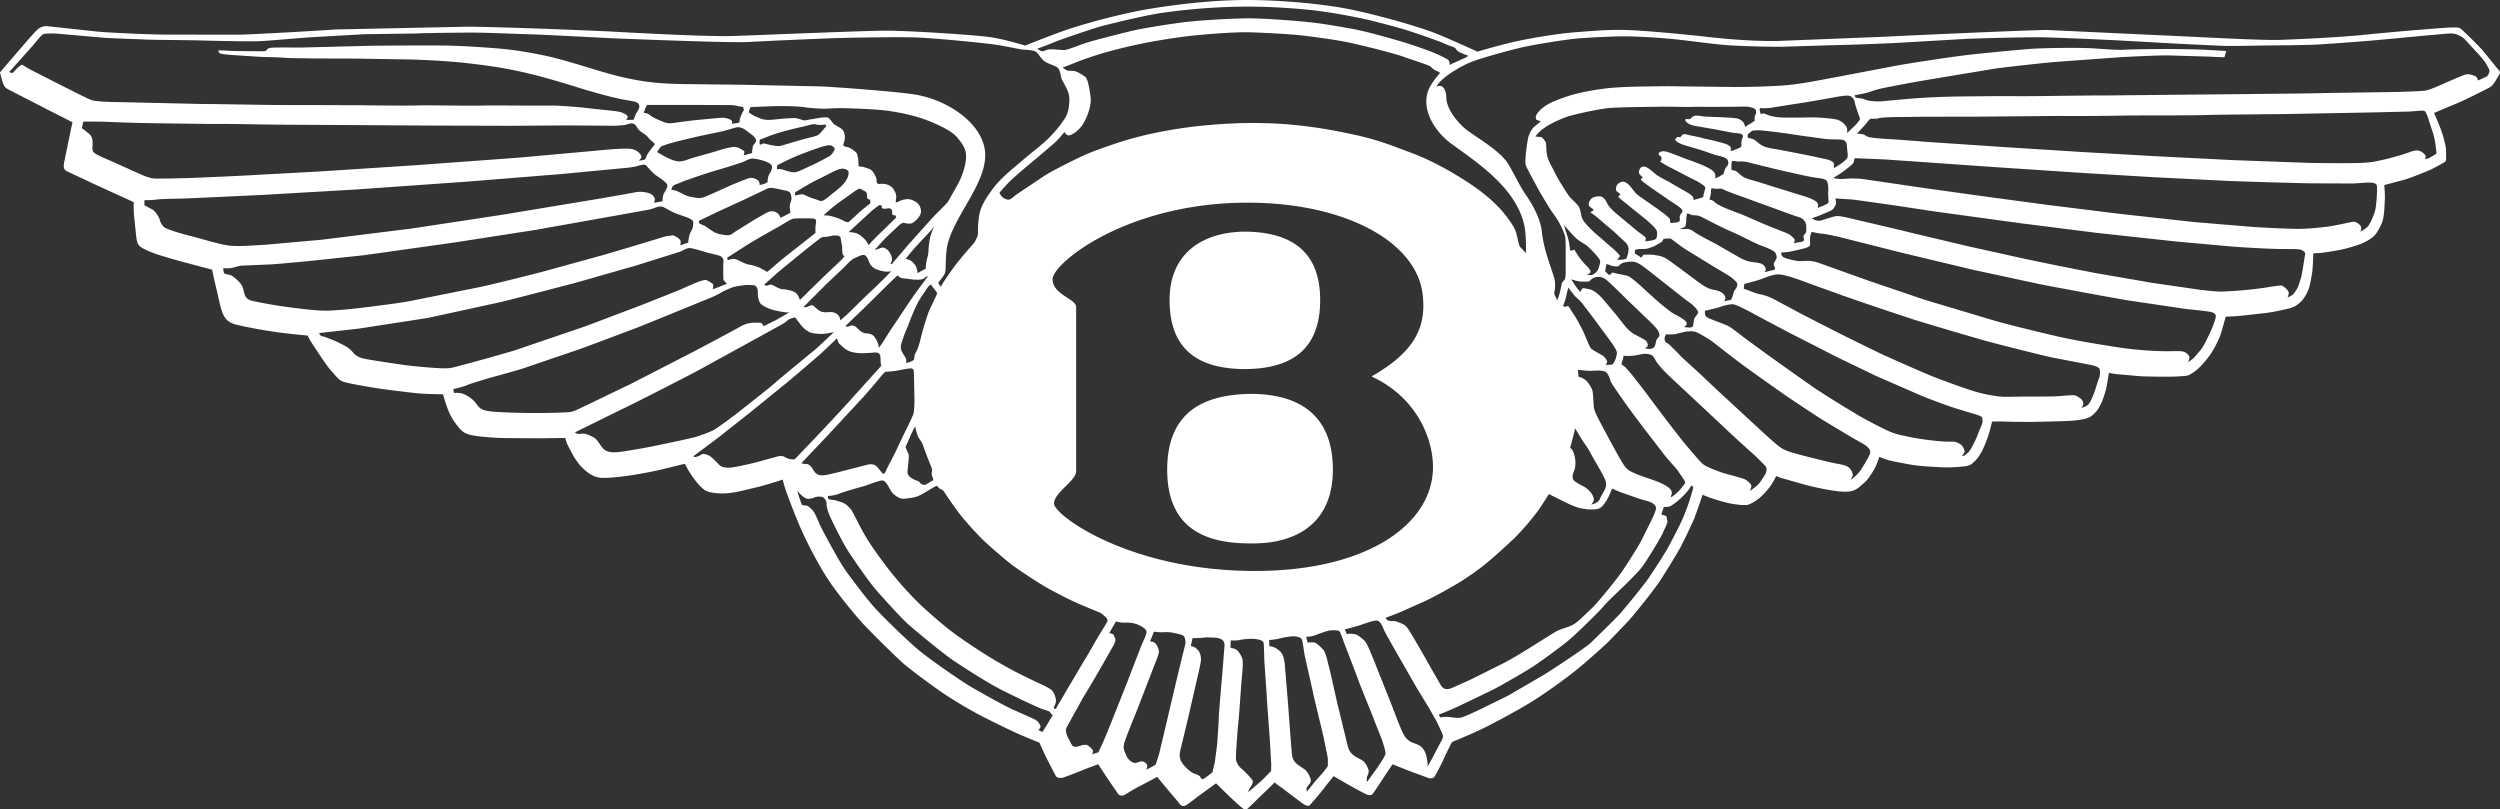 <svg width="100%" height="100%" fill="white" xmlns="http://www.w3.org/2000/svg" viewBox="0 0 324 104.894"><rect x="0" y="0" width="324" height="104.894" fill="#333333" stroke="none"/><path d="M161.343 47.834c5.647-.037 9.751-2.207 9.751-8.95 0-6.453-3.924-8.815-9.751-8.864-5.333.045-9.763 2.665-9.763 8.864 0 6.988 4.369 8.917 9.763 8.95zm1.087 22.592c5.297 0 10.307-2.394 10.307-9.55 0-7.916-5.411-9.784-10.507-9.829-5.337.049-10.961 1.659-10.961 9.829s5.721 9.55 10.773 9.55h.388zM323.626 8.843l-1.868-2.309c-.784-.878-2.701-2.722-2.909-2.86s-.736-.139-1.962-.074a420.78 420.78 0 0 0-10.687.928c-3.045.319-9.094.597-10.896.646s-7.613-.229-10.384-.372l-19.67-.919c-3.139.045-18.369.735-20.907.875l-14.038.556c-4.058.045-7.985-.417-9.645-.601s-7.617-.785-10.11-.83-4.107.135-6.143.278c-2.031.135-5.582.687-7.892 1.197s-5.03 1.337-5.03 1.337-3.739-1.704-5.493-2.399-6.375-2.076-10.388-2.951C171.586.462 165.726.001 161.615.001s-8.264.461-12.138 1.066c-3.878.597-8.958 2.027-10.895 2.677-1.941.642-5.726 2.166-5.726 2.166s-2.309-.735-4.295-1.062c-1.982-.319-10.846-.875-13.662-.875s-16.988.601-19.988.695-12.003-.372-15.28-.556-16.527-.69-19.392-.646l-16.755.352c-2.06.155-11.324.678-12.554.678s-7.062-.012-9.281-.012-7.777-.257-9.048-.392l-6.416-.695c-.437-.045-.968.069-1.43.531-.462.457-.969 1.062-1.663 1.847l-3.093 3.6a15.47 15.47 0 0 0 .233.899c.164.576.298.993.646 1.197.347.212 2.955 1.524 3.878 2.011a527.15 527.15 0 0 0 4.638 2.358s-.021.159-.065.319c-.049.164-.302 1.41-.461 2.17l-.556 2.726c-.069.392-.139.899.343 1.132l3.833 1.798 4.847 2.215s-.024 1.107.025 1.614l.278 2.681c.065.413.045 1.153.646 1.545s1.614.785 2.673 1.112c1.066.318 1.504.458 3.048.875l3.486.923a65.74 65.74 0 0 0 .531 2.375c.306 1.259.556 2.726.923 3.465.372.736.719.899 1.132 1.107s2.284.552 2.999.695c.715.135 2.26.393 3.327.527a152.19 152.19 0 0 0 3.461.372s.139.229.228.438c.09.204 1.038 1.614 1.5 2.309s.969 1.426 1.48 1.982.83 1.042 1.406 1.246 2.722.58 4.132.809 3.993.527 5.239.67c1.247.135 3.576.159 3.576.159s.233.903.535 1.712.507 1.292 1.267 2.301c.764 1.018 1.271 1.156 2.076 1.32.81.16 2.795.303 3.531.323s4.385.045 5.08.045l3.347-.045s.094.417.229.74c.143.319.817 1.631 1.087 2.007.347.486.576.854 1.267 1.455.658.564 1.181.85 1.917.948.739.09 2.219-.069 3.486-.233s3.396-.576 4.295-.785l3.208-.785s.482.948.989 1.659.973 1.25 1.34 1.549.65.531 2.146.625 3.163-.396 4.643-.74c1.475-.347 3.576-1.042 3.576-1.042s.045.257.233.882c.184.617.805 2.305 1.545 4.128s1.361 3.094 2.17 4.618 1.639 2.975 2.792 4.549a67.63 67.63 0 0 0 3.372 4.176c.854.969 4.454 4.548 5.517 5.468s3.764 2.906 4.941 3.715a59.39 59.39 0 0 0 4.316 2.631c1.177.65 3.992 2.031 5.309 2.633 1.209.555 3.069 1.291 3.069 1.291l.597 1.32c.233.527 1.365 2.697 1.525 3 .119.221.556.299.858.229s1.962-.715 2.514-.943c.552-.234 2.121-.81 2.121-.81l1.201 1.824 1.386 2.029c.139.234.551.234.739.164s1.222-.76 1.917-1.107 2.399-1.271 2.399-1.271l1.132 1.361c.253.322 1.639 1.916 1.823 2.174.184.25.511.295.74.18s1.52-1.131 2.006-1.475l1.937-1.406 1.619 1.59c.511.486 1.688 1.594 1.961 1.732s.486-.023.486-.023l.392-.369 1.569-1.523c.417-.393 1.569-1.523 1.569-1.523a5.32 5.32 0 0 0 .621.486c.323.203 1.341 1.012 1.941 1.449s1.132.883 1.41.998.457.135.572.019a44.53 44.53 0 0 0 1.757-2.076c.462-.625 1.337-1.688 1.337-1.688l1.916 1.107c.372.213 2.174 1.201 2.379 1.271s.552.139.715-.025c.159-.158 1.059-1.519 1.381-2.029s1.251-1.869 1.251-1.869l2.007.81 2.632.967c.343.115.646.047.805-.188.164-.229.838-1.496 1.206-2.324.363-.834 1.059-2.15 1.059-2.15s1.757-.715 3.277-1.406 5.006-2.562 6.927-3.738c1.912-1.178 4.381-2.981 5.746-4.062 1.36-1.088 3.902-3.352 4.499-3.973l2.22-2.309c.67-.667 3.436-4.152 4.127-5.17a90.77 90.77 0 0 0 2.791-4.544 71.01 71.01 0 0 0 1.782-3.719c.232-.576 1.107-3.118 1.107-3.118s.67.302 1.479.556 1.749.531 2.533.65 1.39.16 1.758.114 1.152-.556 1.594-.903 1.014-1.014 1.336-1.431c.34-.433.83-1.41.83-1.41a9.14 9.14 0 0 0 .928.327l2.93.83c.716.188 2.375.556 3.139.67s1.659.278 2.559.159c.903-.114 1.435-.784 1.917-1.177.396-.314.992-1.267 1.271-1.753s.621-1.545.621-1.545a10.48 10.48 0 0 0 1.132.413c.556.16 2.493.531 3.441.67s2.975.254 3.902.278c.92.02 1.864-.049 2.628-.139s.924-.347 1.341-.74c.38-.359.694-.919.924-1.361.228-.437.625-1.43.805-2.031.188-.601.441-1.664.441-1.664s.969-.021 1.59 0a126.53 126.53 0 0 0 3.257.045c.903 0 4.271-.09 4.802-.114s1.361-.065 2.239-.253c.862-.18 1.148-.507 1.427-.785.303-.298.649-.809.928-1.475.273-.67.527-1.569.597-1.937s.303-1.802.303-1.802.482.127 1.087.184l2.881.253c1.042.069 3.139.069 3.833.069s2.146-.069 2.448-.163.92-.527 1.312-.875 1.157-1.222 1.594-1.847a14.06 14.06 0 0 0 1.271-2.444c.204-.58.711-2.448.711-2.448s.694-.024 1.365-.069 2.656-.278 3.69-.393c1.042-.118 2.129-.368 2.958-.556s1.177-.437 1.659-.854.944-1.312 1.112-1.823c.159-.507.392-1.684.457-2.354s.114-2.17.114-2.17.417 0 .928-.045 1.685-.233 2.538-.393 2.575-.69 3-.903c.507-.25 1.222-.642 1.549-1.059s.853-1.324 1.014-2.006c.184-.785.184-1.668.233-2.428s-.069-2.006-.069-2.006l2.514-.667c.878-.233 2.885-1.066 3.416-1.295s1.893-1.013 2.007-1.087c.114-.069.069-1.059.069-1.496s-.368-1.852-.625-2.542c-.25-.695-.92-2.264-.92-2.264l3.183-1.336c.879-.372 3.58-1.729 3.833-1.872.254-.135.438-.25.646-.507s.764-1.222.854-1.41c.09-.18-.045-.319-.347-.667zM136.549 5.497c.838-.348 5.071-1.807 6.375-2.15 1.594-.413 5.305-1.312 7.548-1.659a80.26 80.26 0 0 1 11.075-.833c3.715 0 7.132.302 8.934.507a77.97 77.97 0 0 1 6.906 1.226c1.472.368 3.94.993 5.329 1.455s3.552 1.197 4.386 1.569 1.36.482 1.499.625c.135.135.16.347.597.552s1.088.437 1.088.437-.229.208-.577.347-.784.368-1.132.511c-.343.135-.69.343-.69.343s0-.486-.184-.646-1.247-.715-2.354-1.132c-1.025-.384-2.611-.948-4.136-1.385s-4.246-1.222-6.068-1.545-3.784-.67-5.562-.854-5.859-.507-7.985-.486-6.163.254-8.194.506c-2.011.258-5.333.765-7.271 1.247-1.941.491-4.528 1.132-5.542 1.479s-2.239.854-2.632.875-1.222-.09-1.5-.09-.552 0-.715.045-.601.278-.785.188l-.552-.302s1.312-.482 2.142-.83zm51.48 13.081c3.044 2.26 8.602 5.709 9.566 10.862.225 1.206.168 3.359.168 3.359l-.74-.785c-.249-.278-.367-1.545-.67-2.24s-1.382-2.146-2.031-2.815c-.642-.667-1.827-1.876-4.287-3.461-2.264-1.451-4.618-2.747-7.135-3.69-2.518-.952-4.271-1.664-7.295-2.333s-6.947-1.365-11.218-1.5-7.957.205-10.454.531c-2.473.323-6.003.969-9.236 2.056s-4.038 1.476-5.051 1.962c-1.018.482-3.466 1.704-4.365 2.308l-3.208 2.146c-.874.552-1.042 1.005-1.569.875-.76-.184-.973-.875-.973-.875s.65-.785 1.275-1.41 2.097-1.868 3.021-2.632 2.726-2.305 3.024-2.583 1.107-1.246 1.107-1.246.253.551.719.412 1.197-.69 1.639-1.381 1.198-2.309 1.014-3.649-.368-2.309-.735-2.562-.997-.69-1.455-.735-.625.021-.854-.07-.556-.372-.556-.372 1.108-.413 1.59-.621a45.98 45.98 0 0 1 4.111-1.386c1.455-.392 2.999-.785 4.847-1.152s4.569-.809 6.739-1.017 4.986-.417 6.649-.392 5.513.233 7.083.413c1.573.188 4.618.581 6.444.997 1.818.413 5.239 1.243 6.739 1.774s3.298 1.087 3.485 1.267c.185.188.393.397.667.511a3.79 3.79 0 0 1 .556.303s-.744.817-1.247 1.683c-1.479 2.522.286 5.705 2.637 7.45zm51.235-2.186a2.18 2.18 0 0 0-1.152-.879c-.531-.163-2.701-.323-3.466-.298-.76.02-2.627.045-3.506.02-.879-.02-1.683-.18-2.056-.347-.368-.159-.262-.11-.413-.159-.277-.09-.462.094-.462.094s-.159-.462-.159-.58c0-.09.045-.229.045-.229s.944.045 1.59-.069 2.562-.413 3.784-.601a188.29 188.29 0 0 0 4.295-.74c.761-.135 1.688-.298 2.007-.159a1.05 1.05 0 0 1 .601.785c.045.323.303 1.038.393 1.337s.327.764.278.903-.441.622-.716.879l-.948.899s.095-.531-.114-.854zm-11.01.506a84.43 84.43 0 0 1 4.018.507c.969.159 3.556.506 4.291.601.744.094 1.876.021 2.239.119.625.159.531.715.58 1.103.045.396.115.993.065 1.153-.045.163-.392.49-.76.764a8.77 8.77 0 0 1-.944.601c-.212.114.065-.482-.163-.715-.143-.143-.507-.323-1.087-.437s-1.5-.327-2.056-.441l-3.531-.69c-.85-.16-1.822-.258-2.398-.532s-.944-.74-1.267-.878-.72-.184-.72-.184l-.021-.437s.527-.507.67-.507c.135 0 .507-.074 1.083-.024zm7.246 9.351c-.229-.302-1.132-.67-1.729-.833s-2.33-.736-3.277-1.014-2.517-.809-3.045-.948c-.535-.139-1.156-.298-1.524-.531s-.765-.646-.924-.739-.601-.139-.601-.139-.045-1.128.114-1.177.626.094.83.069.784-.021 1.319.119c.527.139 3.462.878 4.614 1.128s2.697.625 3.67.784c.969.164 1.614.164 1.822.511s.185 1.083.164 1.479c-.024.389.09 1.222.021 1.336s-.552.323-.899.462-.486.205-.486.205.164-.417-.069-.711zm-1.729 4.937c-.114.139-.303.163-.716.228s-.621.115-.621.115.344-.368.021-.667-.436-.486-1.177-.76-1.917-.764-2.448-.973-2.815-1.247-3.461-1.476-1.962-.739-2.424-.993-.646-.348-.784-.531-.621-.253-.621-.253.114-.368.18-.785c.073-.417-.02-.625.118-.67s.372.069.666.045c.303-.024.605-.045.81.074.208.114 1.226.507 1.732.687l4.018 1.459 3.159 1.152c.694.257 1.156.323 1.409.552s.486.556.462 1.018.069.601-.114.83-.232.278-.253.417.159.392.045.531zm-3.878 3.163c.07.208.254.458.091.576s-.552.139-.806.229-.531.094-.531.094.233-.159.184-.417c-.045-.249-.273-.597-.76-.715s-1.038-.139-1.479-.253-.829-.298-1.5-.691l-2.746-1.569c-.715-.372-2.031-1.062-2.493-1.361s-.621-.441-.854-.511-.531-.09-.69-.045-.647-.069-.647-.069.621-.045.761-.323.09-.879.135-1.157.025-.438.143-.462.417.184.712.213c.302.02.674 0 1.156.249.486.257 2.562 1.34 3.649 1.802s3.253 1.594 3.923 1.847 1.773.666 1.942.969c.159.302.249.625.065.923s-.323.462-.254.67zm-6.903 3.485c-.417-.233-.968-.257-1.43-.417s-1.271-.715-1.754-1.087l-2.288-1.704c-.572-.393-1.406-1.062-1.818-1.25s-1.178-.343-1.619-.368-.968.024-1.058 0-.233.486-.417.323-.258-.184-.486-.323-.254-.208-.254-.208l.025-.413s.298-.114.69-.114.764.021 1.201-.143c.438-.159.438-.114.739-.298.295-.184.438-.229.74-.417.294-.184.229-.437.413-.461s.739-.09.898 0 1.337 1.042 2.031 1.454l3.576 2.195c.784.486 1.961 1.128 2.354 1.475s.65.535.625.858c-.02.318-.277.552-.412.805-.143.253-.114.486-.213.691-.09.208-.159.417-.159.417l-.969.208s.254-.233.209-.483c-.045-.257-.209-.511-.626-.74zm-4.732 3.621a7.31 7.31 0 0 0-1.152-.69c-.486-.229-1.222-.854-1.822-1.34s-2.17-1.937-2.518-2.26-1.431-1.246-1.708-1.361-1.083-.257-1.386-.323l-.739-.167s-.2.302-.295.302c-.188 0-.163-.021-.163-.021s.021 0-.139-.139-.323-.323-.323-.323.065-.16.09-.393.069-.531.189-.507c.114.021.69.294 1.083.294s.441-.065.441-.065.204-.347.687-.441c.49-.09.649-.11.808-.11s.393-.049.903.16 1.917 1.361 2.444 1.777l3.277 2.583c.601.486 1.295.948 1.479 1.132s.784.76.646 1.018c-.139.25-.438.552-.511.83-.065.278-.09.67-.135.83s-.372.233-.531.208-.626-.045-.626-.045.258-.184.327-.368-.069-.397-.327-.581zm-5.145 2.563a36.51 36.51 0 0 0-1.157-.625c-.482-.25-.874-.597-1.222-.989s-1.152-1.479-1.545-1.917-1.34-1.659-1.777-2.076-.879-.805-1.431-.923-.694-.139-.808-.139-.348.372-.303.462-.225-.139-.458-.438-.784-1.177-.784-1.177.85.298 1.336.298.858.024.973-.021.323-.417.806-.535a1.6 1.6 0 0 1 1.409.302c.462.347 2.772 2.656 3.114 2.979.348.323 1.848 1.774 2.31 2.211s1.201 1.177 1.34 1.479.204.556.09.715-.277.278-.347.486c-.065.209-.115.67-.233.805a.7.7 0 0 1-.597.302c-.324 0-.645-.045-.645-.045s.367-.208.367-.438a.83.83 0 0 0-.437-.719zm14.406-29.175c-.143.229-.118.531-.118.621v.212s-.164.09-.327.205-.92.556-.92.556 0-.163-.139-.462-.576-.556-.899-.625-1.499-.135-2.011-.16c-.506-.021-1.729-.045-2.215-.094s-.715-.115-.947-.115-.413.025-.598.163-.253.274-.367.298-.348-.024-.441-.024-.249.135.049.417c.438.413 1.083.486 1.659.576l1.986.347 1.938.372c.531.114 1.042.135 1.222.159.188.021.511.16.49.348-.024.18-.073.347-.143.506-.07.164-.07.462-.045.601s-.025.274-.16.368c-.143.094-.715.298-.858.372-.135.069-.388.045-.388.045s.069-.368 0-.462-.278-.298-.715-.438-1.594-.441-2.15-.556-1.499-.368-2.121-.482-1.042-.303-1.222-.143c-.188.163-.232.302-.347.323s-.303-.066-.417.045c-.119.119-.278.257-.164.392.119.143.536.397.948.536s1.778.531 2.379.715 1.639.6 2.191.715 1.132.298 1.25.601.09.597-.118.785-.254.438-.303.552-.114.417-.114.417-.531.343-.642.392l-.511.208s.184-.233.021-.625-.621-.621-1.222-.924c-.597-.298-1.823-.735-2.285-.899s-1.957-.76-2.305-.879-.739-.249-1.062-.184-.49.257-.393.417c.09.159.344.233.344.417s0 .343-.094.393-.115.065-.115.065.785.535 1.32.785c.527.257 1.843.952 2.19 1.132.348.188 1.431.695 1.684.879s.785.486.691.739-.181.67-.229.805c-.049.143.049.257-.184.347s-1.087.323-1.087.323-.021-.208-.069-.323-.205-.323-.667-.596l-2.517-1.455c-.417-.212-1.455-.764-1.685-.973s-.809-.69-1.018-.809-.625-.319-.898-.045c-.221.225-.323.67-.188.83.143.164.446.441.446.441s-.278.208-.233.323.784.645 1.336 1.038l2.379 1.639c.368.253 1.152.74 1.41.973.253.229.322.438.135.642-.185.212-.249.417-.249.417s.02.278.02.392-.045.253-.045.253-.118.114-.421.164c-.294.045-.731.069-.731.069s-.098-.139-.069-.347c.021-.208-.176-.348-.49-.621-.393-.348-1.5-1.112-2.052-1.504s-1.639-1.108-1.892-1.381-.72-.948-.969-1.157c-.258-.208-.601-.438-.899-.323s-.625.347-.67.625-.094.482.09.622.438.302.438.392-.299.163-.23.323 1.038.879 1.476 1.247 1.941 1.549 2.309 1.872 1.063.969 1.157 1.247.045.85-.069 1.014-.438.228-.74.278-.694.094-.694.094.143-.347.069-.486c-.069-.139-.711-.556-1.201-.948l-2.489-2.076c-.556-.458-1.107-1.018-1.291-1.41s-.511-.919-.973-.919-.924.069-1.202.438-.277.764-.065.923.572.393.458.458l-.413.257s.438.262.993.74l2.17 1.847 1.431 1.336c.159.139.392.551.368.854s-.065.695-.164.854c-.09.164.029.278-.204.393s-.67.118-.829.118-.303-.049-.303-.049.393-.298.372-.441c-.024-.135-.507-.621-.834-.899l-2.473-2.145c-.572-.531-1.405-1.361-1.59-1.868s-.184-1.157-.486-1.569c-.298-.417-.964-.924-1.267-1.365s-1.291-1.961-1.753-2.905-.948-1.663-1.062-2.468-.024-1.292-.164-1.549-.461-.646-.621-.646-.694-.069-.694-.069.355-.585 1.315-1.222c.834-.556 2.195-1.156 3.024-1.41s3.879-.944 5.264-1.059 5.105-.143 6.322-.164c1.226-.024 3.56.045 4.344.021s1.889 0 2.723 0l2.93-.021c.507 0 1.48-.049 1.757.021s.785.164.854.372.135.392 0 .621zm-23.225 16.065c.327.278.997.69 1.201.809.209.114.993.899 1.202 1.152s.715.74.69 1.038-.254 1.111-.438 1.292c-.188.188-.462.417-.694.445-.226.016-.642-.053-.642-.053s.507-.135.507-.343-.091-.392-.462-.76-.511-.511-.903-1.038-.711-1.087-.711-1.087l-.278.09-.277.024s-.095-.878-.209-1.36-.277-.908-.343-1.132c-.099-.298-.233-.805-.233-.805s1.267 1.455 1.59 1.729zm-1.128 6.718l.069-.368.785 1.009c.184.233.809.719 1.037 1.042s1.271 1.659 1.709 2.264l1.912 2.583c.233.323.928 1.316.879 1.594s-.094.621-.229.899-.278.576-.417.601-.81.045-.81.045.184-.253.184-.417-.298-.642-.711-.874-1.226-.67-1.409-.879-.752-1.708-1.014-2.239c-.323-.642-.879-1.704-1.227-2.19s-.576-.993-.715-1.038-.069.069-.278.09-.367-.09-.367-.09.322-.764.367-1.062.209-.834.233-.969zm13.041 25.53c-.482-.372-1.178-.65-1.709-.854s-1.646-.544-2.398-.858c-.715-.298-1.104-.511-1.386-.83-.372-.417-1.132-1.823-1.569-2.607a193.36 193.36 0 0 1-2.056-3.854c-.322-.65-.486-1.042-.531-1.435s-.069-1.819-.208-2.19-.556-1.017-.806-1.222c-.257-.208-.347-.233-.461-.302s-.511-.184-.511-.184-.046-.506-.046-.621-.045-.278-.045-.278 1.014.135 1.59.135 1.112-.065 1.365-.021.576.021.83.323.392.83.506 1.132 1.962 2.906 2.265 3.323a283.66 283.66 0 0 0 2.194 2.934l2.604 3.372c.462.597 1.39 1.541 1.618 1.888s.829 1.202.92 1.386c.098.184-.136.437-.274.621a7.21 7.21 0 0 1-.694.785c-.278.278-.69.58-.806.625s.045-.323.07-.531-.111-.47-.462-.735zm-10.041.666c-.16-.204-.531-.576-.944-.785s-1.251-.646-1.341-.899-.118-.531.09-1.038c.278-.674.233-1.34.119-1.868-.119-.535-.209-.695-.303-.883-.09-.18-.298-.298-.298-.298l.392-1.475.254-1.062.874 1.455c.233.368.834 1.157 1.133 1.753.302.601 1.226 2.125 1.479 2.632s.576.968.531 1.5-.486 1.156-.621 1.406c-.143.257-.163.535-.49.785-.322.257-.829.347-.829.347s.322-.323.347-.621-.229-.74-.392-.948zm-3.486 1.181c.834.413 1.732.805 2.333.899s.989.16 1.59.115.834-.164 1.157-.531a5.8 5.8 0 0 0 .829-1.365c.139-.347.348-.805.348-.805s.739.343 1.201.511l2.235.785c.601.205 1.476.368 1.823.621s.441.438.417.691-.278.878-.507 1.336l-1.455 2.934c-.348.625-1.753 2.906-2.469 3.923s-3.004 3.878-3.857 4.688-1.893 1.868-2.514 2.19-1.614.511-2.284.923l-3.511 2.191c-.919.58-2.239 1.363-3.184 1.85l-4.017 2.008c-.716.348-1.689.76-2.146.973-.462.203-.834.393-1.202.367s-.621-.277-.784-.58-1.292-2.24-1.709-3a134.81 134.81 0 0 0-2.305-3.947c-.326-.507-.462-.76-1.181-1.038-.47-.18-.625-.253-.851-.253-.232 0-.38.033-.719-.069-.233-.069-.344-.348-.344-.348s1.545-.572 2.261-.899l2.999-1.34c.948-.438 3.417-1.798 4.479-2.468s2.423-1.614 3.53-2.538 2.886-2.562 3.601-3.257a35.05 35.05 0 0 0 2.91-3.413c.507-.74 1.385-2.125 1.385-2.125l1.938.973zM7.76 10.969L4.131 9.121c-.552-.278-1.083-.649-1.246-.719s-.899.649-1.103.923-.581 0-.581 0L4.25 5.912c.507-.601 1.132-1.41 1.406-1.5s1.385-.094 2.056-.025l5.77.507c.834.069 4.455.184 5.423.233s5.562.07 7.086.115 6.302.159 7.732.09 5.398-.438 6.625-.507l6.878-.392 6.669-.09c1.177-.073 5.84-.118 7.458-.118s6.163.188 7.707.233c1.549.045 8.173.392 9.902.482s10.319.393 12.211.438 4.708.143 6.208.045c1.504-.09 8.701-.413 10.895-.483s7.94-.159 10.274-.09 7.937.625 9.833.854 3.76.715 4.291.735 1.386.069 1.684.348.58.899 1.156 1.246 1.381.482 1.659.854.303 1.132.462 1.455.833 1.381.924 2.101 0 1.961-.458 2.746c-.466.785-1.23 1.733-2.08 2.607s-2.146 1.827-3.277 2.795-3.049 2.468-4.038 3.829c-.997 1.361-1.614 2.289-1.827 3.646-.204 1.365-.09 2.174-.159 2.403s-.278.805-.601 1.152a61.46 61.46 0 0 0-2.24 2.657 51.25 51.25 0 0 0-1.569 2.239c-.208.322-.392.666-.392.666l-.323-.552s.707-.85.776-1.058c.266-.315.139-1.3.282-2.959.372-4.262 5.729-9.032 4.953-13.368-.613-3.433-4.855-6.342-9.117-7.009-2.452-.384-10.511-.985-12.268-1.042l-9.833-.208-8.075-.094c-1.435-.045-3.208-.069-5.497-.462-2.313-.397-3.952-.878-6.232-1.569s-4.103-1.247-5.905-1.639-4.086-.76-5.656-.899-4.663-.368-6.993-.413-8.079 0-9.931.021l-9.068.229c-1.5 0-3.118-.021-3.829.024s-.556.393-.878.438-2.076 0-3.069 0-1.733-.045-2.08-.07-.854-.021-.854-.021-.065.323.282.413 1.222.164 1.521.188l3.482.229c.838.045 2.264.045 3.167.118s2.513.07 3.576.09c1.062.025 5.353 0 6.923.045l5.979.094c1.451.045 4.896.184 7.597.511 2.701.319 4.892.642 7.613 1.292 2.6.617 5.681 1.59 7.181 2.052s3.58 1.018 4.659 1.246c1.087.233 2.06.303 2.333.536.278.225.278.482.119.83s-.302.461-.417.785-.233.576-.233.576h-.969s.184-.184.208-.393-.551-.556-1.156-.67c-.597-.119-3.343-.368-4.058-.462s-3.441-.348-4.921-.327c-1.475.029-7.246-.045-8.725 0-1.475.053-6.874-.065-8.239-.021-1.361.049-6.114 0-7.409-.024l-5.493-.021c-1.198 0-5.264 0-6.694-.024l-7.27-.114c-.948.024-3.625-.07-4.961-.09l-7.181-.164c-1.247 0-2.812-.094-3.302-.229-.482-.143-3.114-1.504-4.173-2.031zM117.742 58.86c-.114-.298-.392-.899-.392-.899l.85-1.941c.168-.303.393-.785.393-.785s.188.854.347 1.246.564.817.695 1.267c.098.339.785 2.104.899 2.379s.323.715.253.973-.045.462.049.69.176.446.021.507c-.233.094-.715.441-.875.507s-.556.049-.785-.294c-.143-.212-.719-.257-1.177-.625s-.417-.601-.392-.973c.02-.364.229-1.753.114-2.052zm-4.181-14.839c-.368-.649-.576-.67-.899-.768-.323-.09-.438.049-.92-.204-.49-.253-.739-.74-1.042-.809s-.286-.114-.531 0c-.388.184-.621.025-.621.025l2.24-2.146 2.791-2.747c.621-.625 1.753-1.688 1.753-1.688a1.04 1.04 0 0 0 .76.392c.536.045 1.042.143 1.435.163.393.025 1.062.025 1.267-.188.208-.205.486-.274.486-.274s-.327.462-.715.969c-.396.506-1.5 2.056-2.125 3.003l-2.264 3.388a35.23 35.23 0 0 1-.919 1.455c-.16.233-.372.507-.372.507s.049-.438-.323-1.079zM94.754 15.558a2.35 2.35 0 0 0-1.177-.298c-.445.02-2.636.233-3.327.298-.695.07-2.656.327-3.049.393s-.83 0-1.128-.114-1.365-.556-1.663-.785-.441-.323-.552-.348l-.441-.09.208-.556c.069-.184.253-.462.253-.462h5.586l5.333.024c.392 0 .899.16 1.108.184l.392.049s.184.413.045.552-.298.601-.413.875-.025.581-.188.625-.899.139-.899.139.115-.347-.09-.486zm-9.052 3.417c.139-.09 1.177-.417 1.594-.527.417-.119 2.378-.581 3.257-.785.875-.212 2.559-.511 3.343-.719s1.524-.462 1.757-.462c.228 0 .621.114.874.302a25.59 25.59 0 0 1 1.018.76c.253.208.506.556.437.736-.065.188-.184.327-.323.511s-.09.274-.135.486c-.053.204-.053.552-.053.552l-.805.233c-.114.021-.298.069-.298.069s.184-.486.045-.576-.646-.466-1.152-.511-1.961.392-2.452.556c-.482.159-2.305.645-2.995.854s-1.316.507-1.872.462-1.038-.278-1.524-.507-.597-.327-.76-.417l-.507-.278s.413-.649.552-.739zm1.573 5.079c.204-.164.76-.298 1.034-.441s1.132-.417 2.031-.736 2.587-.834 3.302-1.038c.719-.212 2.264-.694 2.656-.854s.878-.461 1.271-.437a6.42 6.42 0 0 1 1.545.343c.417.163.854.343.923.621s-.094.695-.253.923-.208.441-.253.625-.049.527-.049.527-.253.212-.556.282l-.483.11s.045-.323-.159-.552-.785-.458-1.177-.347-1.896.719-2.472.973L91.864 25.3c-.552.229-.944.437-1.524.347s-1.059-.143-1.496-.347-1.018-.511-1.222-.581c-.212-.065-.604-.114-.604-.114s.045-.393.257-.552zm25.501 2.309s-1.152.899-1.569 1.291-1.083 1.038-1.247 1.128c-.159.098-.76-.249-1.132-.413-.368-.159-1.222-.417-1.545-.437s-.552-.025-.552-.025.83-.76 1.41-1.222c.572-.462 1.635-1.177 2.142-1.549s.899-.646 1.062-.67.327.045.441.164.437.114.527.392c.098.274 0 .507.098.667.09.168.319.118.364.257s0 .417 0 .417zm.045 1.104c.372-.344 1.157-.899 1.157-.899s.347.024.302.233.204.253.368.253.552-.094.671-.045.298.114.298.368.021.482.119.507c.09.024.318-.024.343.074a3.22 3.22 0 0 1 .049.249l-1.847 1.802c-.556.507-1.41 1.406-1.524 1.549-.114.135-.184.229-.184.229s-.189-.507-.65-.924-.646-.551-1.083-.67c-.438-.114-.854-.114-.854-.114l1.479-1.361 1.357-1.25zm-3.02-4.361c-.164.302-.266.548-.785 1.038-.572.543-.993.809-1.34 1.112s-.874.735-1.152.784-.715-.212-.948-.257-.924-.323-1.083-.413c-.164-.094-.441-.208-.646-.184-.212.021-.809.16-.809.16l.025-.438 1.847-1.087c.458-.274 1.961-.989 2.603-1.336.65-.347 1.34-.65 1.712-.625s.69.188.74.368c.045.188 0 .58-.164.878zm-1.638-3.715c-.07.205-.417.715-.67.854s-1.729.944-2.289 1.177c-.552.233-1.773.875-2.141.899s-.765-.069-1.132-.184-.507-.184-.695-.208-.576 0-.576 0 .049-.115.049-.229.02-.278.02-.278 1.247-.67 2.285-1.107 3.143-1.202 3.58-1.316.919-.253 1.177-.119c.249.143.462.302.393.511zm-1.133-2.955c-.118.069-.135.159-.392.438s-.462.576-.76.694-.997.274-1.782.482-2.031.601-2.468.719-.552.229-1.242.114-.903-.184-1.202-.257-.323 0-.486.074c-.164.069-.254 0-.254 0v-.323c0-.119.025-.258.025-.258s1.3-.547 2.195-.83c.944-.302 2.627-.715 3.388-.875.764-.167 1.32-.392 1.614-.302.302.09.67.09.883.069l.413-.045s.184.225.069.298zM90.618 28.599l1.962-.944c.67-.323 3.208-1.475 3.993-1.847l2.333-1.107c.278-.114.576-.323.899-.347s1.062.139 1.475.233.997.159 1.132.413.212.789.139.948c-.069.164-.228.69-.204.899a32.08 32.08 0 0 0 .09.715l-.597.323c-.302.164-.695.347-.695.347s-.09-.347-.347-.576a1.26 1.26 0 0 0-1.107-.233c-.25.078-1.753.948-2.309 1.292l-2.19 1.365c-.233.139-.438.482-1.132.392s-1.018-.164-1.365-.323-1.059-.67-1.246-.809c-.18-.135-.875-.323-.875-.507s.045-.233.045-.233zm6.465 2.979c.85-.507 2.93-1.708 3.739-2.146s1.594-1.017 2.006-1.087 1.451-.045 1.986-.045c.527 0 .899 0 .944.278s-.045.507-.07.74a11.69 11.69 0 0 0 0 .875l-3.993 3.139c-.646.507-2.17 1.872-2.26 1.896s-.601-.392-1.226-.625-.964-.278-1.222-.323-.646-.229-1.038-.417-.506-.253-.784-.303-.854.164-.854.164l-.069-.323 2.84-1.823zm3.67 3.784c.69-.596 2.811-2.309 3.372-2.77.552-.458 1.961-1.545 2.166-1.704.208-.164.437-.188.694-.188s.875-.184 1.152-.184.76-.021.81.347.233 1.087.208 1.361 0 .601.09.76a1.44 1.44 0 0 0 .184.258s-.229.302-.621.67l-2.125 2.007-2.006 1.961c-.393.417-1.014.993-1.014.993s-.164-.601-.511-.899-1.202-.462-1.708-.486-1.152-.511-1.41-.576c-.25-.07-.552.09-.552.09s-.323.094-.417-.139l1.688-1.5zm6.069 1.733c.531-.531 2.309-2.19 2.726-2.611.412-.413.76-.83 1.222-1.034.462-.212 1.018-.486 1.267-.392.257.09.441.437.56.805s.458.878 1.104 1.087 1.038.274 1.34.254.462-.049.462-.049l-.993 1.018c-.343.347-1.361 1.336-1.966 1.892-.597.556-2.142 2.101-2.583 2.517s-1.062.944-1.062.944-.004-.433-.323-.736c-.438-.421-.989-.347-1.496-.323s-.833-.119-1.132-.372-.535-.511-.694-.531-.527.164-.625.208c-.09.045-.527.045-.527.045l2.722-2.722zm10.552-3.531l.18-.253s.764-.948 1.435-1.663l1.614-1.733c.278-.298.462-.576.462-.576s-.438 1.042-.532 1.504a11.82 11.82 0 0 0-.208 1.729c0 .393-.16.83-.253 1.312-.094.49-.094.928-.094.928s-.323.184-.552.298-.511.299-.511.299-.045-.687-.319-1.059-.392-.466-.625-.6c-.233-.139-.597-.184-.597-.184zm-2.542 14.61a11.4 11.4 0 0 0 1.545-.163c.625-.114 1.573-.319 1.798-.253.233.07.233.253.258.441.024.18.045 2.19.069 2.836s.021 2.056-.115 2.566-1.663 3.482-2.01 4.291-1.341 2.607-1.476 2.955-.228.438-.347.552c-.115.119-.376-.294-.74-.736-.507-.625-1.034-.535-1.569-.392l-4.038 1.034c-.531.119-1.455.372-1.941.278s-.715-.412-.944-.805-.523-.65-.854-.65c-.368 0-.622-.09-.622-.09l3.392-3.576 4.688-5.056a92.38 92.38 0 0 0 2.235-2.611c.303-.368.531-.621.67-.621zm5.538-7.802a37.74 37.74 0 0 0-.919 2.979c-.139.576-.348 1.43-.536 1.868s-.364.67-.388.854l-.074.556s-.343.229-.506.278l-.507.135v-.438c0-.188-.278-.531-.458-.854-.188-.323-.347-.691-.143-1.316s.462-1.361.695-1.872.393-1.059.76-1.913.67-1.524 1.107-2.17l.833-1.246c.184-.258.438-.348.438-.348a5.77 5.77 0 0 0 .368.531c.184.229.441.486.392.67s-.874 1.847-1.062 2.284zm.371-12.027l-3.069 3.42-1.504 1.774c-.323.323-.552.67-.552.67h-.233s.282-.368.212-.76-.392-.997-.719-1.177c-.323-.188-.413-.233-.646-.167-.229.074-.417.167-.576.212-.164.045-.299.069-.299.069l1.177-1.291c.368-.397 1.385-1.32 1.729-1.664s.67-.556.809-.556.736.208 1.128.045 1.112-.899 1.157-1.406-.208-1.017-.552-1.267c-.347-.257-.854-.466-1.177-.442s-.764.094-1.087.278c-.216.123-.461.164-.461.164l.069-.65c.045-.392-.16-.784-.372-1.107-.204-.323-.621-.576-1.128-.646s-.74.069-.923-.069-.045-.438-.208-.81-.417-.899-.899-1.087c-.486-.18-.899-.294-1.132-.294s-.229-.139-.229-.438c0-.392-.094-1.206-.323-1.41-.233-.213-.764-.605-1.087-.67s-.552-.114-.552-.278.205-.556.205-.924-.07-.923-.507-1.222-.924-.462-1.107-.764c-.188-.298-.507-.621-.597-.646-.098-.024-.491-.024-.764 0-.278.025-.948.164-1.431.233s-.74.184-.997.115c-.25-.07-.785-.278-1.152-.278s-1.267.049-1.868.114-1.222.139-1.708.114-.834-.18-1.226-.343a4.31 4.31 0 0 1-.736-.368c-.229-.139-.347-.253-.347-.253s.024-.212.069-.347.164-.348.164-.348l3.114-.114c1.316-.024 2.979 0 3.854.139s2.333.208 2.885.184 1.385-.094 2.726-.049 3.739.118 5.333.347 3.044.556 4.336.993 3.67 1.455 4.434 2.354 1.311 1.639 1.222 2.796-.552 2.374-.923 3.093-1.271 2.26-1.431 2.534c-.159.282-1.549 1.574-2.101 2.195zM18.144 22.554l-3.76-1.688c-.739-.323-2.035-.85-2.264-1.153s-.115-.785-.115-1.152-.028-.854-.441-1.201-.944-.74-.944-.74l.159-.854s2.354-.02 3.069.025a208.81 208.81 0 0 0 6.51.184l7.29.094c1.132-.049 7.434.09 8.799.09l9.322.049 10.086.066 8.843.024c1.451.021 7.683-.045 9.093-.045l5.795.045c.785-.024 1.406-.09 1.569-.139s.666-.253.968-.115.438.486.576.667c.139.188.417.396.576.511s.486.278.695.556q.205.278.531.527c.323.257.393.372.278.511s-.605.76-.809 1.083-.278.67-.392.76c-.119.098-.809.163-.809.163s.417-.298.347-.576c-.073-.273-.556-.899-1.545-.968-.997-.07-3.465.159-4.573.274l-9.743.878-13.2.969-11.333.74c-1.544.114-7.572.417-9.44.527-1.872.119-6.188.302-7.826.372s-4.892.139-5.493.094-1.41-.392-1.823-.576zm6.392 7.986c-1.197-.302-2.999-.83-3.302-1.132a2.04 2.04 0 0 1-.552-.989c-.09-.372-.67-1.157-.973-1.296-.294-.139-.989-.531-.989-.531v-.646s1.087 0 1.659-.094c.58-.09 2.865-.09 4.385-.16l9.351-.437 12.003-.695 14.377-1.018 12.285-.989 8.03-.764c1.733-.139 1.986-.368 2.264-.392s.482-.184.76.139.854.973 1.201 1.202 1.431.923 1.455 1.267-.302.785-.466 1.108-.16.972-.16.972l-1.107.205s.09-.25.119-.413c.016-.16-.168-.601-.626-.785a3.61 3.61 0 0 0-1.986-.16c-.76.163-4.225.76-5.636.989l-11.561 1.917-11.705 1.778-11.651 1.451-7.295.65c-1.708.09-3.441.253-4.688.114s-3.993-.993-5.194-1.291zm11.934 9.142a63.44 63.44 0 0 1-3.462-.625c-.531-.115-1.038-.208-1.271-.83s-.205-1.087-.597-1.524-.879-.879-1.202-1.018-.833-.135-.903-.298c-.114-.278-.09-.646-.09-.646a3.8 3.8 0 0 0 .969 0c.511-.069.948-.302 1.549-.323l3.392-.139c.993-.045 3.898-.323 4.916-.417l7.409-.785 11.61-1.635 10.593-1.643 10.225-1.822 4.479-.805c.76-.167 1.271-.511 1.688-.393.413.11.85.438 1.381.687.531.257 1.34.511 1.778.67s.854.393.899.556 0 .81-.184 1.128c-.184.327-.298.581-.368.948s-.094.674-.094.674l-1.038.368s.16-.466 0-.694c-.164-.233-.74-.646-1.038-.601s-.764.069-1.247.233a642.33 642.33 0 0 1-7.711 2.309l-7.434 2.051c-.919.258-6.784 1.729-8.443 2.076l-9.326 1.872c-1.524.278-7.295 1.017-8.77 1.107s-1.733.139-2.91.069-3.392-.348-4.802-.552zm21.443 8.054c-.83.045-4.062-.233-5.403-.417s-5.1-.74-5.607-.903-.83-.368-1.132-.711a3.39 3.39 0 0 0-1.059-.879c-.511-.273-1.107-.576-1.524-.74l-.878-.343c-.274-.118-.576-.143-.74-.257s-.205-.323-.205-.323l5.146-.576 8.958-1.385 9.415-2.052c1.202-.278 8.497-2.174 9.947-2.566l7.663-2.19 5.656-1.778c.438-.184.875-.507 1.316-.462s1.708.438 2.17.576 1.659.348 1.872.556c.204.204.294.392.249.715s-.024 2.031 0 2.215.466.556.466.556l-1.108.437c-.233.094-.74.278-.74.278s.115-.486.045-.626c-.069-.135-.699-.511-.878-.552-.208-.049-.393 0-.879.16s-1.729.719-2.35.997-4.315 1.729-5.423 2.166l-7.021 2.656-9.138 3.114a237.27 237.27 0 0 1-6.485 1.822c-1.018.253-1.504.466-2.333.511zm12.28 5.791a99.83 99.83 0 0 1-4.871-.09c-.83-.045-2.031-.074-2.677-.323-.646-.257-.74-.605-1.132-1.062a4.16 4.16 0 0 0-1.5-1.014c-.348-.119-.883-.155-1.108-.098-.094.025-.159-.507-.159-.507s1.357-.323 1.753-.507c.388-.184 2.582-.85 3.277-1.038s3.163-.854 4.197-1.202l6.837-2.33c.944-.323 6.714-2.493 7.846-2.93s7.548-3.069 8.468-3.441c.928-.368 1.847-.76 2.17-.973.327-.204 1.361-.711 1.852-.83.482-.114 1.451-.273 1.888-.249s.765-.025.948.18c.184.212.258.486.229.833s.094 1.222.486 1.521.993.58 1.663.74 1.312.257 1.545.278.392 0 .392 0l-1.639.948-1.708.85s-.115-.344-.274-.413-.785-.069-1.295-.024-1.014.233-1.475.507-4.896 2.632-5.77 3.094L81.55 49.86c-.923.413-5.284 2.558-6.003 2.881s-1.132.605-1.802.67-2.19.094-3.551.114zm14.263 4.341c-1.267.253-3.993.719-4.52.74-.535.025-1.295.025-1.757-.466-.461-.482-.715-1.197-1.316-1.496s-1.013-.495-1.43-.441c-.834.114-.899-.184-.899-.184l6.089-3c.813-.347 8.705-4.385 9.718-4.94l8.035-4.406 3.253-1.802c.278-.184.486-.462.834-.58s.576-.16.576-.16l.76.993c.278.343.903.969 1.594 1.062s1.038.115 1.476.065c.437-.045 1.201-.204 1.201-.204l-2.26 2.121c-.348.278-4.548 3.719-5.378 4.459s-3.879 3.114-4.573 3.669-2.906 2.195-3.388 2.444c-.491.258-1.712.715-2.477.928-.76.205-4.271.944-5.538 1.198zm18.606 1.593c-.233.184-.912.037-1.32-.208-.527-.323-1.014-.069-1.659.094s-1.802.507-2.562.691c-.662.159-2.517.576-3 .576s-1.018-.045-1.316-.368-.968-1.042-1.316-1.202-.764-.278-.944-.164c-.188.119-.928.556-1.067.233l3.49-2.611c.617-.507 3.204-2.534 3.899-3.089l4.663-3.784a267.05 267.05 0 0 0 4.41-3.764c.715-.646 2.142-2.031 2.142-2.031s.098.556.347.76c.257.213.605.65 1.202.899.601.257 1.43.302 2.035.278.597-.021 1.173-.09 1.406-.09s.601.114.625.506l.045.854a.79.79 0 0 0 .09.347l-4.246 4.708a267.71 267.71 0 0 1-3.993 4.291l-2.93 3.073zm32.661 34.414l-.625.994-.527-.254s.388-.326.249-.6-.302-.557-.74-.789-2.329-1.035-3.163-1.428-4.475-2.377-5.766-3.207-4.479-3.023-5.983-4.25c-1.496-1.223-4.753-4.406-5.836-5.607s-3.347-4.177-4.042-5.244c-.691-1.058-2.652-4.614-3.069-5.562s-.646-1.569-1.038-1.937-.506-.437-.67-.461l-.572-.07s-.119-.278-.327-.903c-.164-.486-.299-.965-.299-.965s.855 1.083 1.41 1.062.735-.163.964-.233.74-.09.948.021.511.486.486.834.188 1.079.437 1.639c.303.67 1.479 3.069 2.17 4.201s2.697 3.993 3.551 5.031 3.698 4.136 4.434 4.777c.735.649 4.479 3.764 5.819 4.663s4.52 2.959 6.461 3.924c1.937.973 4.34 2.1 4.961 2.334s1.038.297 1.152.48a2.1 2.1 0 0 0 .323.373l-.711 1.176zm1.173-2.1c-.045.135-.249.115-.323 0-.069-.115.278-.486.278-.943 0-.463-.278-1.113-.531-1.365s-1.014-.621-1.43-.811a96.19 96.19 0 0 1-3.461-1.684 64.37 64.37 0 0 1-4.41-2.586c-1.337-.875-3.139-2.076-4.295-3.02s-2.792-2.354-3.805-3.347a47.4 47.4 0 0 1-3.764-4.251c-1.062-1.381-2.423-3.253-3.163-4.569s-1.5-2.955-1.749-3.232c-.257-.274-.625-.711-1.157-.875s-.833-.278-1.062-.302-.646-.021-.695-.204c-.045-.188 0-.302 0-.302s.785-.045 1.41-.298 2.334-.74 3.024-.924 1.5-.531 1.847-.625.601-.204.805-.16c.212.045.327.16.552.482.233.327.515 1.009.809 1.247.348.278.814.694 1.455.625.65-.069 1.295-.139 1.827-.368s1.524-.878 1.753-.997.556-.368.671-.25.278.323.438.368a1.01 1.01 0 0 1 .482.417c.094.16 1.524 2.285 2.309 3.229s1.917 2.195 2.701 2.955 3.069 2.747 3.968 3.392c.903.65 3.535 2.403 4.712 3.024s2.607 1.386 3.764 1.872l2.701 1.128c.319.164.437.323.666.511s.368.417.278.646-1.316 2.146-1.847 3.119-1.499 2.514-1.892 3.207-1.43 2.379-1.732 2.932-1.087 1.822-1.132 1.961zm6.927 2.334c-.208.527-.879 2.144-1.087 2.559s-.368.828-.368.828l-.854.258s.233-.348.09-.555c-.135-.209-.572-.646-.83-.668-.25-.023-.597.047-.899.16-.368.139-.809.139-.968-.16s-.625-1.156-.67-1.363-.208-.508.025-.945l2.051-3.719a166.94 166.94 0 0 0 2.468-4.176l1.549-2.723c.184-.371.298-.67.164-.947-.143-.278-.143-.417-.302-.486s-.438-.115-.438-.115l.874-1.524s.486.16.973.16.993-.021 1.545.143 1.295.597 1.41.899-.164.875-.486 1.594-1.823 4.707-2.17 5.562l-2.076 5.219zm7.156.412l-.74 3.113c-.139.463-.413 1.342-.462 1.435s-.715.438-.879.506-.392.184-.392.184.253-.367.164-.6-.348-.482-.695-.482-.736.277-1.014.184-.715-.277-1.038-1.041c-.323-.758-.348-.875-.233-1.451s1.549-3.992 1.848-4.803l1.917-4.961c.323-.809.764-1.871.74-2.19-.024-.328-.278-.859-.438-1.017-.163-.164-.392-.258-.49-.234-.09.025-.205-.068-.205-.068l.482-1.223s.674.07.993.07.878-.07 1.5.064c.625.143 1.365.258 1.455.535s.233.576.069 1.178c-.159.596-1.246 5.1-1.426 5.863l-1.156 4.938zm7.434-7.201c-.069.647-.462 5.309-.462 5.746s-.143 2.473-.188 3.139c-.033.516-.229 1.777-.278 2.264s-.298 1.291-.298 1.387c0 .09-.069.248-.069.248s-.854.695-1.152.834c-.303.139-.303-.16-.486-.344s-.438-.207-.879-.42c-.438-.205-1.107-.856-1.406-1.312s-.396-.924-.208-1.684l1.042-4.34 1.034-4.504c.208-.924.58-2.379.58-2.885s-.163-.988-.437-1.246-.327-.299-.511-.369-.372-.117-.372-.117l.233-1.014s.67 0 .993-.021.621-.094 1.152-.068c.535.019.948 0 1.34.135s.695.348.65.996l-.278 3.576zm-21.811-22.06c0-1.459 2.902-2.926 2.869-4.242v-.004l-.004-21.218c0-1.087-3.053-1.602-3.053-3.617 0-.126.036-.274.108-.441.73-1.695 5.133-5.343 12.361-7.586 3.466-1.075 7.575-1.83 12.254-1.883 2.397-.029 4.685.124 6.825.439 9.276 1.369 15.777 5.767 16.421 11.498.055.488.085.968.083 1.439-.012 3.3-1.561 6.21-6.639 9.092v.09c5.652 2.62 7.929 7.896 7.888 11.807-.078 7.237-8.361 13.282-22.783 13.363-1.026.006-2.026-.017-3-.066-14.61-.732-23.331-7.25-23.331-8.671zm28.153 33.829c-.021.373-.021.834-.021.834s-1.062 1.107-1.405 1.406l-1.594 1.361s.184-.527.368-.76.347-.602.208-.83-1.087-1.227-1.386-1.459c-.298-.225-.69-.736-.74-1.223-.045-.482.184-3.69.327-5.031.135-1.336.319-4.363.413-5.398.094-1.041.229-2.283.049-2.725-.188-.438-.532-.969-.81-1.107s-.694-.209-.694-.209l.024-.943s.919.02 1.132-.049c.205-.066 1.108-.186 1.749-.16.65.025 1.345.184 1.39.531s.069 1.475.09 2.166.302 4.269.322 4.852c.024.576.327 4.568.393 5.537l.184 3.207zm7.295.258a14.03 14.03 0 0 1-1.107 1.357c-.348.348-1.569 1.896-1.569 1.896s-.114-.438.049-.65c.159-.205.507-.506.462-.854a2.78 2.78 0 0 0-.67-1.268c-.303-.277-.969-.625-1.271-.947s-.461-.576-.531-1.338-.371-4.777-.462-6.092l-.461-5.539c-.091-.555-.185-1.086-.552-1.453-.372-.373-.74-.557-.973-.627s-.462-.094-.462-.094l-.021-.783s.898-.09 1.246-.18c.344-.1 1.292-.303 1.848-.303s1.083.139 1.177.483.228 1.34.298 1.781 1.062 4.684 1.178 5.305 1.271 5.193 1.385 5.863.507 2.266.482 2.633.024.689-.045.809zm7.503-1.617c-.069.273-.621 1.131-.948 1.613s-1.454 2.012-1.454 2.012-.065-.605.049-.785c.114-.188.228-.576.163-.785s-.326-.853-.67-1.133-.997-.506-1.345-.828c-.339-.328-.507-.418-.756-1.435l-1.107-4.543c-.213-.811-1.042-4.639-1.246-5.404s-.393-1.773-.695-2.166-.919-.947-1.177-.996-.552-.022-.646-.022-.258.022-.258.022l-.184-.76s.535.023 1.018-.14 1.594-.621 2.056-.67 1.152-.045 1.267.139.278.646.486 1.222 1.569 4.043 1.893 4.965 1.847 4.594 2.125 5.354c.273.766.988 2.449 1.083 2.797s.412 1.266.347 1.545zm7.409-2.057c-.114.303-.878 1.664-1.038 2.012s-.878 1.613-.878 1.613-.07-1.043-.254-1.549-.393-.83-.76-1.082c-.372-.254-1.087-.418-1.365-.623-.273-.207-.531-.391-.874-1.086-.348-.691-1.279-3.195-1.595-3.992l-1.892-4.754c-.392-.973-1.038-2.631-1.341-3.023s-1.083-.969-1.336-.993-.601-.095-.69-.069c-.099.02-.393.049-.393.049l-.258-.605s1.267-.323 1.892-.527 1.315-.461 1.753-.556.625-.114.855.119.441.666.556.989 1.41 2.563 1.843 3.327l2.035 3.551c.372.67 1.684 2.795 1.962 3.258.277.457.601 1.082.829 1.455.23.367.602 1.221.765 1.568s.303.621.184.92zm31.872-30.421c-.135.396-.616 1.688-.943 2.379a84.79 84.79 0 0 1-1.733 3.367c-.367.67-2.051 3.327-2.746 4.27a91.31 91.31 0 0 1-3.436 4.25c-.646.715-3.212 3.208-3.833 3.809s-5.146 3.576-6.021 4.107l-4.438 2.586c-.667.369-2.697 1.338-3.389 1.684s-2.496 1.197-2.934 1.293-.944 0-1.337-.045c-.392-.051-.58-.051-.715-.051-.143 0-.649.07-.649.07l-.205-.344s1.685-.67 2.538-1.082c.854-.418 4.524-2.129 5.562-2.727s3.208-1.822 4.315-2.562 3.764-2.676 4.732-3.531 3.739-3.555 4.222-4.155 2.701-2.652 3.208-3.184 1.426-1.369 2.035-2.264c.678-1.001 2.137-3.376 2.447-4.083.295-.695.642-1.25.572-1.545-.065-.302-.09-.58-.18-.625-.098-.045-.604-.188-.604-.188l.212-.621.115-.368s.571.045.85-.094.952-.646 1.39-1.062.943-.969 1.107-1.247.229-.343.229-.343.233.065.233.229-.462 1.684-.606 2.076zm9.927-3.764c-.204.348-.646 1.062-.969 1.365s-1.018.784-1.018.784.258-.506.188-.739-.58-.691-.948-.83-1.957-.556-2.652-.76c-.694-.213-2.219-.809-2.632-1.132s-2.239-2.513-2.656-3.024-2.007-2.583-2.559-3.302l-2.452-3.273c-.666-.858-1.704-2.219-1.982-2.497s-.323-.417-.576-.597c-.258-.189-.372-.303-.372-.303l.208-.695c.07-.229.07-.368.07-.368s.809.045 1.454-.045.993-.254 1.545-.208.81.163 1.087.715 1.107 1.455 1.685 2.011l4.226 3.948 4.503 4.221 2.579 2.33c.347.347 1.156 1.132 1.345 1.365.18.229.135.691-.074 1.034zm13.527-2.533c-.258.572-.989 1.753-1.177 2.031a5.4 5.4 0 0 1-.944.964c-.258.188-.372.233-.372.233s.393-.438.319-.74c-.066-.298-.25-.735-.712-.989s-1.385-.347-2.075-.511c-.691-.159-3.258-.785-4.246-1.058-.998-.278-1.827-.511-2.448-.973s-2.26-1.982-3.045-2.702l-3.396-3.139a220.62 220.62 0 0 1-3.576-3.343c-.694-.67-2.587-2.333-2.914-2.701-.318-.372-1.104-1.107-1.336-1.34s-.413-.208-.552-.441c-.139-.225-.069-.572-.025-.666.049-.094.139-.253.139-.253s.899.045 1.291-.045 1.223-.327 1.48-.327.736-.09 1.197.114c.462.213 1.64.883 2.244 1.365.597.486 3.114 2.423 3.899 3s4.569 3.257 5.329 3.784 4.201 2.816 5.125 3.372l3.461 2.076c.834.486 1.758.948 2.011 1.202s.576.506.323 1.087zm14.495-3.789c-.184.393-.621 1.614-.833 2.007-.205.392-.552 1.156-.851 1.434s-.441.417-.625.462-.204.02-.204.02.343-.413.343-.576-.208-.715-.486-.899-.646-.372-.944-.372-1.246 0-2.145-.09-2.379-.278-3.462-.507-1.827-.347-2.726-.74-2.886-1.43-3.924-2.031a166.77 166.77 0 0 1-5.378-3.327c-.984-.654-5.722-4.038-6.44-4.544l-3.114-2.285c-.694-.531-1.684-1.32-2.076-1.5s-1.549-.605-1.945-.765c-.388-.159-.829-.298-.943-.552s-.069-.625-.069-.625 1.639-.368 2.055-.527 1.317-.372 1.664-.302 1.545.646 2.26 1.038c.715.397 3.878 2.08 4.896 2.608l6.139 3.138 5.12 2.473 6.028 2.628c1.001.409 2.607.997 3.53 1.32s2.101.666 2.652.83c.557.159 1.524.417 1.594.666.07.258.07.625-.114 1.017zm15.232-6.093c-.135.278-.368 1.177-.576 1.733s-.486 1.267-.78 1.594c-.303.323-.973.462-.973.462s.347-.233.302-.581a.85.85 0 0 0-.441-.69c-.277-.188-.437-.347-.829-.368s-1.41.09-2.194.135-3.486.045-4.545.045-2.125.069-2.909-.021a19.14 19.14 0 0 1-2.976-.601c-1.226-.343-4.246-1.455-5.591-1.983-1.336-.535-5.329-2.308-6.392-2.791-1.062-.49-5.03-2.452-6.347-3.118l-4.201-2.149-3.784-2.031c-.576-.278-1.201-.482-1.688-.576s-1.177-.368-1.381-.462-.716-.229-.716-.229l.065-.65s1.549-.368 2.334-.67c.662-.249 1.524-.621 2.264-.552s2.329.601 3.229.944 4.107 1.479 4.965 1.802a504.93 504.93 0 0 0 9.367 3.163 630.55 630.55 0 0 0 8.889 2.632c1.336.372 7.479 1.941 8.934 2.235l4.594.883c.735.135 1.43.319 1.495.666s.024.903-.114 1.177zm14.287-5.701c-.273.552-.715 1.549-1.197 2.104s-.81.989-1.132 1.197l-.438.274s.277-.413.208-.691-.486-.646-.903-.715-1.315-.021-2.215-.021-3.53-.118-5.84-.466-5.84-.919-8.214-1.475-5.774-1.361-8.198-2.056l-8.933-2.673-7.151-2.427-6.188-2.215c-.646-.253-1.083-.347-1.569-.392s-1.083.069-1.594 0a9.39 9.39 0 0 1-1.405-.323c-.278-.09-.482-.159-.602-.372-.114-.208-.069-.393-.069-.393s.855-.045 1.247-.135 1.385-.302 1.826-.437c.438-.143.597-.213.646-.441s-.049-.854.024-1.107c.065-.253.181-.556.181-.556s.948.208 1.34.233 1.733.303 2.284.438l7.871 1.986 9.461 2.264 8.451 1.819c1.316.278 10.062 1.892 11.517 2.125l7.617 1.132c1.178.115 2.886.298 3.233.393s.666.229.597.646c-.091.576-.577 1.733-.854 2.285zm11.937-7.478c-.14.441-.368 1.295-.581 1.594-.204.298-.367.646-.715.833-.348.18-.483.229-.483.229s.254-.486.114-.764-.646-.76-.947-.785-1.455.188-2.216.302a49.57 49.57 0 0 1-3.118.347c-.943.065-2.141.16-2.746.135-.597-.025-1.729-.135-2.722-.274l-5.934-.858-7.311-1.267a453.19 453.19 0 0 1-9.305-1.872l-7.087-1.569-7.479-1.773c-1.177-.302-4.45-1.062-5.333-1.271l-3.159-.74c-.486-.09-1.038-.229-1.455-.118a46.33 46.33 0 0 0-1.544.466c-.278.094-.323.139-.74.069s-.646-.302-.646-.302.874-.278 1.36-.507 1.272-.438 1.5-.83.278-.486.254-.74-.09-.486-.09-.486l2.12.139c.602.049 3.486.486 4.386.6s5.309.805 6.51.973l10.94 1.5 9.856 1.247 10.364 1.128 7.151.646c1.524.119 4.782.303 6.188.323s2.424-.02 2.791.094.65.368.581.625-.368 2.468-.507 2.906zm9.555-8.518c-.209.67-.671 1.778-1.018 2.076s-.875.581-.875.581.204-.438.069-.695-.625-.625-.968-.601-2.403.531-3.417.646-2.701.302-3.973.278a129 129 0 0 1-5.68-.253l-7.499-.621-10.017-1.107-9.461-1.177-9.236-1.246-6.923-.973-5.815-.854c-1.042-.135-1.688-.278-2.149-.278s-.809-.045-1.406 0-.506.045-.784.045c-.258 0-.348-.021-.625-.045s-.417-.09-.417-.09 1.066-.65 1.524-1.018.993-.711 1.111-1.038.114-.507.114-.507l3.993.164c.735.065 4.315.298 5.264.368l8.492.597 11.491.764 9.649.581 9.767.482c2.007.09 9.023.278 10.226.303l5.815.021c.69-.045 1.544-.115 2.006-.115s.989.045 1.014.531-.069 2.514-.273 3.184zm7.871-8.426c.02.393.159.879.069.973-.095.094-.924.576-1.087.621s-.368.09-.368.09.163-.274.045-.507c-.114-.225-.601-.572-.899-.617-.302-.053-.739.045-1.336.274-.604.233-2.358.735-3.352.948-.988.205-1.426.348-3.113.392s-5.587.021-7.246-.045l-8.934-.327-10.114-.511-9.665-.552-10.205-.646-10.27-.691c-1.227-.118-3.853-.302-4.663-.347s-1.936-.139-2.354-.253-.417-.278-.74-.347-.76-.09-.76-.09l1.132-1.246c.229-.278.458-.626.617-.67.168-.045.76.033 1.132-.094.49-.164 3.604-.135 4.435-.164.833-.021 6.575-.021 7.821-.021l10.716-.094a366.56 366.56 0 0 0 8.721-.045c1.504-.045 8.75 0 10.482-.069s10.752-.114 12.256-.164l9.739-.184 4.568-.11c.785-.053 1.5-.143 1.803-.098s.347.347.436.535c.09.18.531 1.59.74 2.211s.367 1.455.392 1.847zm6.62-9.044c-.204.114-1.148.527-1.148.527s-.049-.437-.372-.576-.879-.323-1.295-.18c-.413.135-1.754.711-2.538 1.058s-2.076.948-2.677 1.017-2.951.16-4.519.18l-8.15.119c-1.986.069-8.7.114-10.11.139l-9.534.09-9.232.094c-1.777-.025-9.648.118-11.381.09s-6.649.028-7.961.049a103.4 103.4 0 0 0-4.802.205c-1.709.118-4.111.372-4.798.417-.695.045-1.618-.069-1.941-.184s-.348-.164-.556-.184-.785-.114-.785-.114l-.135-.303 1.382-.273c.625-.143 1.152-.421 2.264-.65a199.5 199.5 0 0 1 5.288-.993l9.44-1.569c1.798-.229 6.482-.76 8.12-.875l7.944-.576c1.635-.094 5.329-.257 6.253-.233l5.329.159c1.246.074 1.917.074 1.917.074l.232-.809-2.428-.139c-1.103-.069-3.968-.114-4.936-.114s-4.479.021-5.815.09c-1.278.069-3.163-.147-4.688-.204-1.847-.07-6.023-.025-7.731.114a309.62 309.62 0 0 0-8.055.785c-1.524.184-6.76.944-9.163 1.385l-7.896 1.5c-1.753.323-3.992.785-5.999.993s-6.068.278-7.548.253l-8.034-.094c-2.191.024-5.881.024-8.031.278s-3.972.67-5.079 1.042-2.239.785-2.996 1.336c-.764.552-1.111 1.152-1.087 1.361a1.14 1.14 0 0 0 .09.343l.576.188s-.552.438-.874.715-.671.924-.785 1.475-.302 1.892-.322 2.448-.095.785.094 1.226c.18.437 1.059 2.006 1.405 2.677s1.268 2.146 1.524 2.583.736 1.062 1.083 1.594.944 1.802 1.014 2.215.074 1.013.074 1.614v3.003c0 .482-.045.875-.144.989-.09.114-.368.347-.392.604-.021.25-.18.83-.249 1.132-.069.294-.303.919-.303.919s-.367-.74-.392-.83.159-.695.094-1.569-1.406-3.666-1.704-6.485c-.188-1.786-1.263-3.597-2.076-4.782-.821-1.185-1.336-2.407-2.26-3.964s-3.498-3.094-5.153-4.263c-1.267-.891-2.897-2.853-2.897-4.414 0-.74-.372-1.859-1.263-1.357.155-.38.511-.752.952-1.12.854-.715 2.398-1.688 3.85-2.215s4.94-1.479 6.371-1.802 5.472-.989 7.135-1.132c1.66-.135 4.569-.273 5.955-.273 1.5 0 4.385.147 6.53.368 2.26.229 5.354.695 7.385.809s5.517.205 7.041.16l5.84-.184c1.524-.02 7.087-.208 8.934-.323l8.726-.507a320.19 320.19 0 0 1 9.231-.208c1.638 0 8.726.323 10.523.417l7.871.437 5.357.253c1.356.069 5.398-.045 6.277-.045a197.1 197.1 0 0 0 5.632-.09c1.688-.074 6.162-.417 7.801-.556l7.177-.674c1.34-.09 2.677-.294 3.257-.205.576.094 1.246.531 1.431.74l1.545 1.684c.58.625 1.156 1.315 1.246 1.549.094.228.466.735.393.919s-.14.535-.348.65z"/></svg>